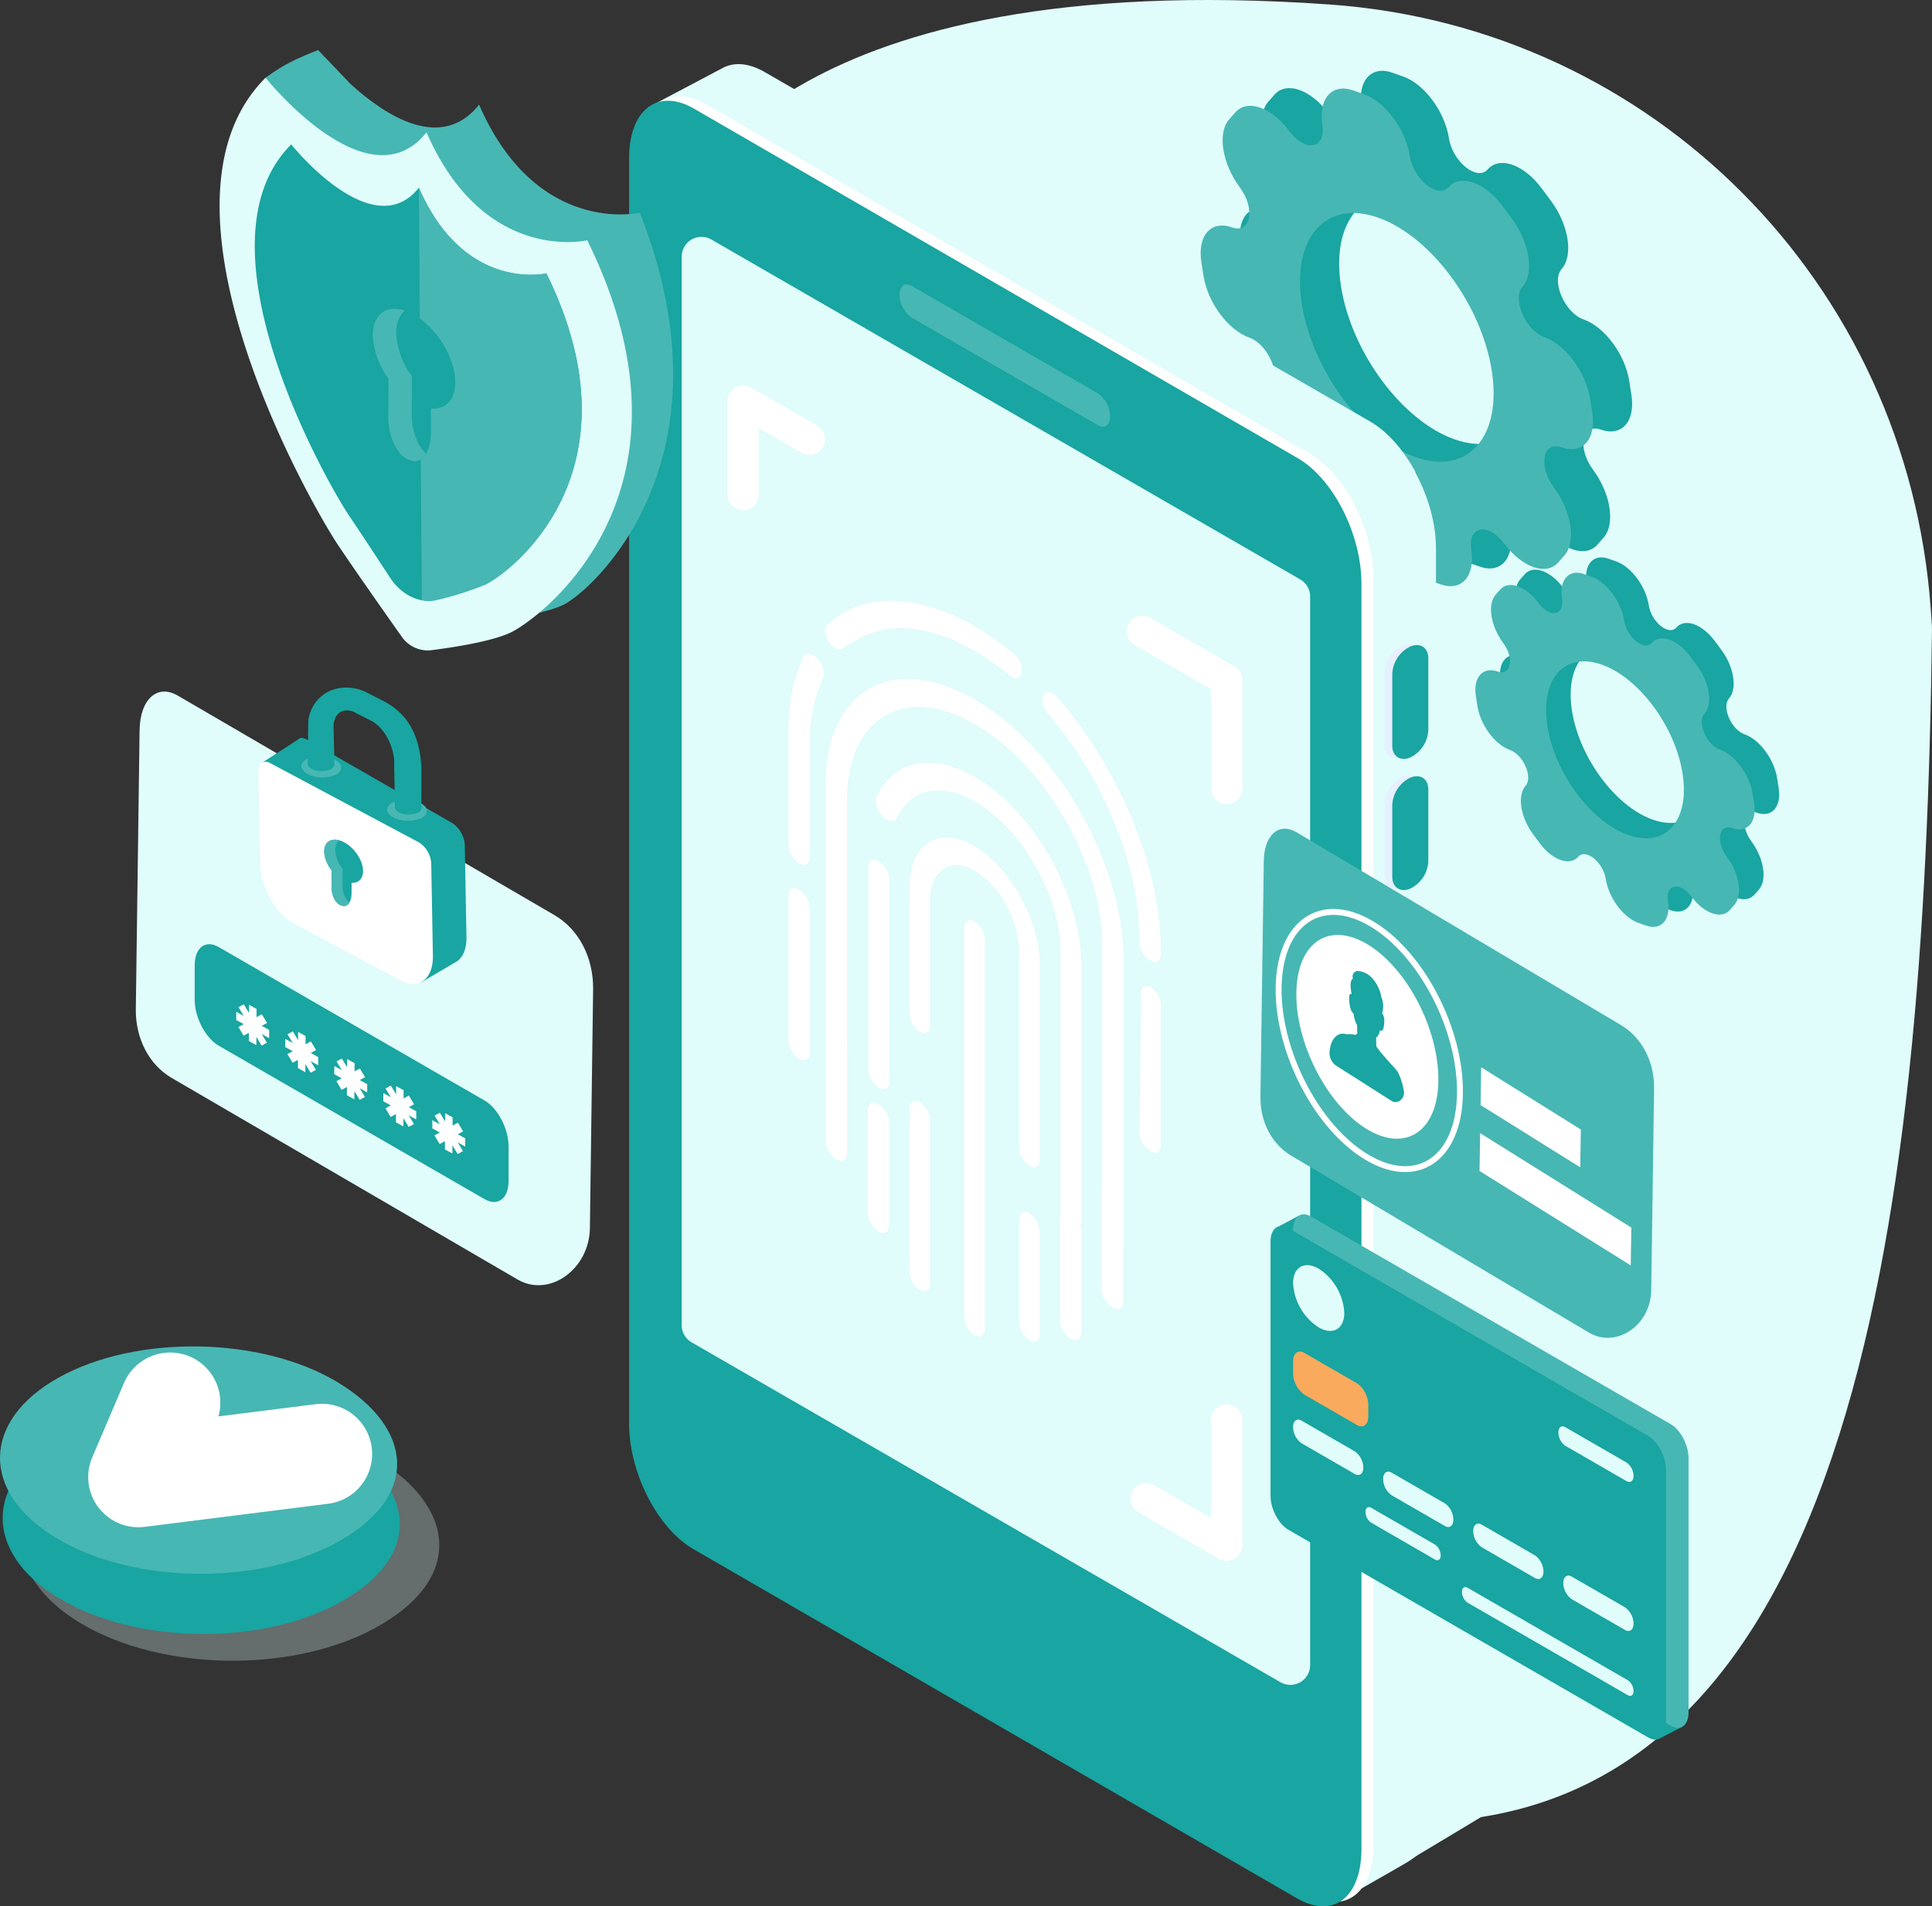 <?xml version="1.0" encoding="UTF-8"?> <svg xmlns="http://www.w3.org/2000/svg" xmlns:xlink="http://www.w3.org/1999/xlink" id="Сгруппировать_27972" data-name="Сгруппировать 27972" width="492.68" height="486.263" viewBox="0 0 492.68 486.263"><rect x="0" y="0" width="492.68" height="486.263" fill="#333333" stroke="none"/><defs><clipPath id="clip-path"><rect id="Прямоугольник_55358" data-name="Прямоугольник 55358" width="492.68" height="486.263" fill="none"></rect></clipPath><clipPath id="clip-path-3"><rect id="Прямоугольник_55356" data-name="Прямоугольник 55356" width="106.632" height="61.078" fill="#e0fcfb"></rect></clipPath></defs><g id="Сгруппировать_27971" data-name="Сгруппировать 27971" clip-path="url(#clip-path)"><g id="Сгруппировать_27970" data-name="Сгруппировать 27970"><g id="Сгруппировать_27969" data-name="Сгруппировать 27969" clip-path="url(#clip-path)"><path id="Контур_125710" data-name="Контур 125710" d="M278.317,47.9S301.82-8.69,440.746,1.148C523.357,7,587.939,72.465,593.989,155.062c.09,1.228.352,4.35.336,5.6C592.458,314.544,573.5,467.136,459.31,464.788S278.317,47.9,278.317,47.9" transform="translate(-101.646 0)" fill="#e0fcfb"></path><path id="Контур_125711" data-name="Контур 125711" d="M585.7,91.855h0c-4.761-1.673-8.278-9.77-5.575-12.832,3.06-3.467,1.844-11.259-2.717-17.4l-2.348-3.163c-4.561-6.145-10.739-8.316-13.8-4.85-2.7,3.062-8.929-1.967-9.866-7.971h0c-1.061-6.8-6.29-13.841-11.679-15.736l-2.773-.974c-5.389-1.894-8.9,2.08-7.837,8.877.937,6-4.349,6.988-8.378,1.56h0c-4.562-6.145-10.74-8.316-13.8-4.85L505.353,36.3c-3.06,3.467-1.844,11.259,2.717,17.4,4.03,5.429,2.778,11.85-1.982,10.177-5.389-1.894-8.9,2.081-7.836,8.877l.546,3.5c1.061,6.8,6.29,13.842,11.679,15.736,4.761,1.673,8.278,9.771,5.575,12.833-3.06,3.467-1.844,11.259,2.717,17.4l2.347,3.162c4.562,6.145,10.74,8.317,13.8,4.85h0c2.7-3.062,8.929,1.967,9.866,7.972,1.061,6.8,6.29,13.842,11.679,15.736l2.774.974c5.389,1.894,8.9-2.08,7.836-8.877-.937-6,4.349-6.988,8.378-1.559,4.561,6.145,10.739,8.316,13.8,4.85l1.576-1.785c3.06-3.467,1.844-11.258-2.717-17.4-4.029-5.429-2.778-11.85,1.982-10.177h0c5.389,1.894,8.9-2.08,7.837-8.877l-.546-3.5c-1.061-6.8-6.29-13.842-11.679-15.736m-32.845,30.607c-13.375-4.7-26.352-22.184-28.985-39.052s6.075-26.731,19.45-22.031,26.351,22.184,28.984,39.052-6.074,26.731-19.449,22.031" transform="translate(-181.901 -10.391)" fill="#19a5a1"></path><path id="Контур_125712" data-name="Контур 125712" d="M664.94,269.094h0c-3.389-1.191-5.891-6.954-3.967-9.133,2.178-2.467,1.313-8.013-1.934-12.386l-1.671-2.251c-3.246-4.374-7.643-5.919-9.821-3.452-1.924,2.18-6.355-1.4-7.022-5.673-.755-4.837-4.477-9.851-8.312-11.2l-1.974-.694c-3.835-1.348-6.333,1.481-5.578,6.318h0c.667,4.273-3.1,4.974-5.962,1.11-3.246-4.374-7.644-5.919-9.822-3.452l-1.121,1.27c-2.178,2.467-1.313,8.013,1.934,12.386,2.867,3.864,1.977,8.434-1.411,7.244-3.835-1.348-6.333,1.48-5.577,6.317l.388,2.49c.755,4.838,4.477,9.851,8.312,11.2,3.388,1.191,5.892,6.953,3.968,9.133-2.179,2.467-1.313,8.013,1.934,12.387l1.67,2.25c3.246,4.374,7.643,5.919,9.822,3.452,1.924-2.18,6.355,1.4,7.022,5.673.755,4.838,4.477,9.852,8.312,11.2l1.974.693c3.835,1.348,6.332-1.48,5.577-6.317-.667-4.273,3.1-4.974,5.963-1.11,3.246,4.373,7.643,5.919,9.821,3.451l1.121-1.27c2.179-2.467,1.313-8.013-1.934-12.387-2.867-3.864-1.977-8.434,1.411-7.243,3.836,1.348,6.333-1.481,5.578-6.318l-.389-2.489c-.755-4.838-4.476-9.852-8.312-11.2m-23.376,21.783c-9.519-3.345-18.755-15.789-20.629-27.794s4.323-19.024,13.842-15.679,18.755,15.789,20.629,27.793-4.324,19.025-13.842,15.68" transform="translate(-220.067 -81.797)" fill="#19a5a1"></path><path id="Контур_125713" data-name="Контур 125713" d="M569.972,98.983h0c-4.761-1.673-8.278-9.77-5.575-12.832h0c3.06-3.467,1.844-11.259-2.717-17.4l-2.347-3.163c-4.561-6.145-10.739-8.316-13.8-4.85-2.7,3.062-8.929-1.967-9.866-7.972-1.061-6.8-6.29-13.841-11.679-15.736l-2.773-.974c-5.389-1.894-8.9,2.08-7.837,8.877.937,6-4.35,6.988-8.379,1.56h0c-4.562-6.145-10.74-8.316-13.8-4.85l-1.576,1.784c-3.06,3.467-1.844,11.259,2.717,17.4,4.029,5.429,2.778,11.85-1.982,10.177-5.389-1.894-8.9,2.08-7.836,8.877l.546,3.5c1.061,6.8,6.289,13.842,11.679,15.736,4.761,1.673,8.278,9.771,5.575,12.833-3.06,3.467-1.844,11.259,2.717,17.4l2.347,3.162c4.562,6.145,10.74,8.317,13.8,4.85h0c2.7-3.062,8.929,1.967,9.866,7.972,1.061,6.8,6.29,13.842,11.679,15.736l2.774.975c5.389,1.894,8.9-2.08,7.836-8.877-.937-6,4.35-6.988,8.378-1.559,4.561,6.145,10.739,8.316,13.8,4.85l1.576-1.785c3.06-3.467,1.844-11.259-2.717-17.4-4.029-5.429-2.779-11.85,1.982-10.177h0c5.389,1.894,8.9-2.08,7.837-8.877l-.546-3.5c-1.061-6.8-6.29-13.842-11.679-15.736M537.127,129.59c-13.375-4.7-26.352-22.184-28.985-39.052s6.075-26.731,19.45-22.03,26.351,22.184,28.984,39.052-6.074,26.731-19.449,22.031" transform="translate(-176.156 -12.994)" fill="#47b7b4"></path><path id="Контур_125714" data-name="Контур 125714" d="M655.071,275.265h0c-3.388-1.191-5.891-6.954-3.967-9.133,2.178-2.467,1.313-8.013-1.934-12.387l-1.671-2.251c-3.246-4.374-7.643-5.919-9.821-3.452-1.924,2.18-6.355-1.4-7.022-5.673-.755-4.837-4.476-9.851-8.312-11.2l-1.974-.693c-3.835-1.348-6.333,1.48-5.578,6.318.667,4.273-3.1,4.974-5.962,1.11-3.246-4.374-7.644-5.919-9.822-3.452l-1.121,1.27c-2.178,2.467-1.313,8.013,1.934,12.387,2.868,3.863,1.977,8.433-1.411,7.243-3.835-1.348-6.333,1.48-5.577,6.317l.389,2.49c.755,4.838,4.476,9.851,8.312,11.2,3.388,1.191,5.892,6.953,3.968,9.133-2.179,2.467-1.313,8.013,1.933,12.387l1.67,2.25c3.246,4.374,7.643,5.919,9.822,3.452,1.924-2.18,6.355,1.4,7.022,5.673.755,4.838,4.477,9.852,8.313,11.2l1.974.693c3.835,1.348,6.332-1.48,5.577-6.317-.667-4.273,3.1-4.974,5.963-1.11,3.246,4.373,7.643,5.919,9.821,3.451l1.121-1.27c2.179-2.467,1.313-8.013-1.934-12.387-2.867-3.864-1.977-8.434,1.411-7.243,3.836,1.348,6.333-1.481,5.578-6.318l-.388-2.489c-.755-4.838-4.477-9.852-8.313-11.2m-23.376,21.783c-9.519-3.345-18.755-15.789-20.629-27.794s4.323-19.024,13.842-15.679,18.755,15.789,20.629,27.793-4.323,19.025-13.842,15.68" transform="translate(-216.463 -84.051)" fill="#47b7b4"></path><path id="Контур_125715" data-name="Контур 125715" d="M460.182,647.539l70.95-42.613a9.466,9.466,0,0,0-.138-16.19L320.609,463.65l-27.652,87.463Z" transform="translate(-106.993 -169.333)" fill="#e0fcfb"></path><path id="Контур_125716" data-name="Контур 125716" d="M445.508,493.751,297.635,395.685c-9.248-5.34-16.746-19.665-16.746-32V40.938c0-12.331,7.5-18,16.746-12.66l154.393,89.139c9.248,5.34,16.746,19.665,16.746,32V470.638c0,8.113-3.035,11.5-8.14,14.443Z" transform="translate(-102.586 -9.594)" fill="#e0fcfb"></path><path id="Контур_125717" data-name="Контур 125717" d="M352.462,190.373S273.3,375.519,273.3,363.188l-13-326.368L279.7,26.573c2.848-1.342,6.44-1.049,10.344,1.2l154.392,89.139c4.516,2.607,8.614,7.357,11.626,12.971Z" transform="translate(-95.064 -9.411)" fill="#e0fcfb"></path><path id="Контур_125718" data-name="Контур 125718" d="M427.964,497.236,273.951,408.1c-9.248-5.34-16.367-19.664-16.367-32V53.35c0-12.331,7.3-18,16.55-12.659l153.928,89.139c9.248,5.339,16.281,19.664,16.281,32V484.577c0,12.331-7.131,18-16.379,12.659" transform="translate(-94.074 -14.127)" fill="#fff"></path><path id="Контур_125719" data-name="Контур 125719" d="M423.1,499.038,269.085,409.9c-9.248-5.34-16.366-19.664-16.366-32V55.152c0-12.331,7.3-18,16.549-12.659L423.2,131.632c9.248,5.34,16.281,19.664,16.281,32V486.379c0,12.331-7.131,18-16.379,12.659" transform="translate(-92.297 -14.785)" fill="#19a5a1"></path><path id="Контур_125720" data-name="Контур 125720" d="M426.549,463.854l-150.164-86.7a5.048,5.048,0,0,1-2.524-4.371V100.225a5.048,5.048,0,0,1,7.572-4.371l150.164,86.7a5.049,5.049,0,0,1,2.524,4.371V459.483a5.047,5.047,0,0,1-7.571,4.371" transform="translate(-100.019 -34.758)" fill="#e0fcfb"></path><path id="Контур_125721" data-name="Контур 125721" d="M412.037,150.228l-47.623-27.5a7.3,7.3,0,0,1-3.038-5.8c0-2.228,1.367-3.262,3.038-2.3l47.623,27.5a7.3,7.3,0,0,1,3.038,5.8c0,2.228-1.367,3.262-3.038,2.3" transform="translate(-131.981 -41.733)" fill="#47b7b4"></path><path id="Контур_125722" data-name="Контур 125722" d="M560.8,287.488h0c-2.527,1.075-4.595-.274-4.595-3V266.11A8.173,8.173,0,0,1,560.8,259.2c2.527-1.076,4.595.274,4.595,3v18.378a8.174,8.174,0,0,1-4.595,6.911" transform="translate(-203.136 -94.529)" fill="#e6f0ff"></path><path id="Контур_125723" data-name="Контур 125723" d="M563.908,287.876h0c-2.527,1.075-4.595-.274-4.595-3V266.5a8.173,8.173,0,0,1,4.595-6.911c2.527-1.076,4.594.274,4.594,3v18.378a8.174,8.174,0,0,1-4.594,6.911" transform="translate(-204.271 -94.67)" fill="#19a5a1"></path><path id="Контур_125724" data-name="Контур 125724" d="M560.8,340.186h0c-2.527,1.076-4.595-.274-4.595-3V318.808A8.173,8.173,0,0,1,560.8,311.9c2.527-1.076,4.595.274,4.595,3v18.378a8.173,8.173,0,0,1-4.595,6.912" transform="translate(-203.136 -113.775)" fill="#e6f0ff"></path><path id="Контур_125725" data-name="Контур 125725" d="M563.908,340.574h0c-2.527,1.075-4.595-.274-4.595-3V319.2a8.173,8.173,0,0,1,4.595-6.912c2.527-1.076,4.594.274,4.594,3v18.378a8.174,8.174,0,0,1-4.594,6.912" transform="translate(-204.271 -113.917)" fill="#19a5a1"></path><g id="Сгруппировать_27968" data-name="Сгруппировать 27968" transform="translate(5.378 362.533)" opacity="0.29" style="mix-blend-mode: multiply;isolation: isolate"><g id="Сгруппировать_27967" data-name="Сгруппировать 27967"><g id="Сгруппировать_27966" data-name="Сгруппировать 27966" clip-path="url(#clip-path-3)"><path id="Контур_125822" data-name="Контур 125822" d="M99.038,580.682c-20.437-12.256-53.894-12.812-74.727-1.24s-21.155,30.887-.719,43.144,53.529,12.821,74.748,1.485c23.326-12.461,21.135-31.132.7-43.389" transform="translate(-8.472 -571.114)" fill="#e0fcfb"></path></g></g></g><path id="Контур_125823" data-name="Контур 125823" d="M87.082,574.3c-19.409-11.64-51.184-12.168-70.97-1.178S-3.979,602.458,15.43,614.1s50.837,12.176,70.988,1.411c22.153-11.835,20.072-29.567.663-41.207" transform="translate(-0.391 -206.426)" fill="#19a5a1"></path><path id="Контур_125824" data-name="Контур 125824" d="M86.011,550.12c-19.409-11.64-51.184-12.167-70.97-1.178s-20.091,29.334-.682,40.974,50.837,12.176,70.988,1.411c22.153-11.834,20.073-29.567.663-41.207" transform="translate(0 -197.594)" fill="#47b7b4"></path><path id="Контур_125825" data-name="Контур 125825" d="M63.695,563.646l-8.1,18.974,46.809-5.895" transform="translate(-20.304 -205.853)" fill="none" stroke="#fff" stroke-linecap="round" stroke-linejoin="round" stroke-width="25.597"></path><path id="Контур_125826" data-name="Контур 125826" d="M336.759,376.84V303.778c0-20.942,14.37-30.287,32.616-20.227,18.761,10.343,34.158,36.6,34.158,58.024v73.818a4.141,4.141,0,0,0,1.879,3.241c1.038.6,1.879.119,1.879-1.071V344.57c0-24.8-17.686-54.991-39.262-66.05-19.5-10-35.028-.355-35.028,22.332v73.819a4.14,4.14,0,0,0,1.879,3.24c1.037.6,1.879.12,1.879-1.071" transform="translate(-121.618 -100.284)" fill="#fff"></path><path id="Контур_125827" data-name="Контур 125827" d="M404.927,418.968a6.007,6.007,0,0,1-2.721-4.694V340.455c0-10.119-3.483-21.61-9.808-32.357s-14.658-19.339-23.489-24.2c-17.53-9.665-31.792-.811-31.792,19.736v73.062c0,1.722-1.221,2.417-2.722,1.551a6.005,6.005,0,0,1-2.721-4.694V299.733c0-23.1,15.735-33.134,35.823-22.837,10.443,5.342,20.389,15.267,28,27.915,7.722,12.833,12.151,27.272,12.151,39.614v72.992c0,1.721-1.221,2.417-2.722,1.551M369.67,282.391c8.987,5.189,17.449,14.031,23.907,25,6.652,11.3,10.316,23.389,10.316,34.033v73.819a2.285,2.285,0,0,0,1.035,1.786c.571.33,1.036.065,1.036-.59V343.452c0-11.812-4.237-25.627-11.623-37.9-7.27-12.082-16.77-21.554-26.748-26.667-19.2-9.84-34.233-.253-34.233,21.825v73.819a2.284,2.284,0,0,0,1.036,1.786c.571.33,1.036.065,1.036-.59V302.66c0-21.59,15-30.884,33.44-20.719q.4.221.8.451" transform="translate(-121.133 -99.652)" fill="#fff"></path><path id="Контур_125828" data-name="Контур 125828" d="M446.205,346.548l.081.046c1.473.84,2.664.153,2.664-1.538v-1c0-21.485-10.712-46.462-26.231-64.568-1.568-1.829-3.484-1.96-3.872-.211-.006.027-.012.055-.018.082a5.358,5.358,0,0,0,1.381,4.213c13.777,16.063,23.3,38.281,23.3,57.354v.988a5.9,5.9,0,0,0,2.7,4.635" transform="translate(-152.939 -101.544)" fill="#fff"></path><path id="Контур_125829" data-name="Контур 125829" d="M458.2,397.98l-.409,35.8a5.5,5.5,0,0,0,2.5,4.35l.409.236c1.381.8,2.5.159,2.5-1.426V400.9a5.51,5.51,0,0,0-2.5-4.313c-1.369-.79-2.483-.171-2.5,1.388" transform="translate(-167.195 -144.717)" fill="#fff"></path><path id="Контур_125830" data-name="Контур 125830" d="M381.546,259.863a5.582,5.582,0,0,0-2.009-4.939,72.653,72.653,0,0,0-9.258-6.581c-12.785-7.583-24.881-9.007-34.016-3.95a30.456,30.456,0,0,0-4.278,3.223c-.876.758-.675,2.712.442,4.339,1.013,1.475,2.445,2.18,3.332,1.641,1.322-.8,3.19-1.927,4.38-2.581,8.123-4.463,18.854-3.189,30.218,3.622a64.2,64.2,0,0,1,7.973,5.678c1.428,1.184,2.847,1.022,3.2-.4Z" transform="translate(-121.047 -88.168)" fill="#fff"></path><path id="Контур_125831" data-name="Контур 125831" d="M390.187,475.689l-.382-.221a5.9,5.9,0,0,1-2.453-4.686V371.911c0-1.8,1.1-2.633,2.453-1.854l.382.221a5.9,5.9,0,0,1,2.453,4.686v98.871c0,1.8-1.1,2.633-2.453,1.854" transform="translate(-141.468 -135.045)" fill="#fff"></path><path id="Контур_125832" data-name="Контур 125832" d="M368.183,490.691l-.379-.218a5.84,5.84,0,0,1-2.429-4.642V444.523c0-1.781,1.093-2.608,2.429-1.836l.379.218a5.842,5.842,0,0,1,2.429,4.642v41.307c0,1.781-1.093,2.608-2.429,1.836" transform="translate(-133.441 -161.571)" fill="#fff"></path><path id="Контур_125833" data-name="Контур 125833" d="M412.216,519.75l-.379-.218a5.841,5.841,0,0,1-2.429-4.642V489.036c0-1.781,1.093-2.608,2.429-1.836l.379.219a5.839,5.839,0,0,1,2.429,4.642v25.853c0,1.781-1.093,2.608-2.429,1.836" transform="translate(-149.523 -177.828)" fill="#fff"></path><path id="Контур_125834" data-name="Контур 125834" d="M428.81,519.173l-.512-.3a5.976,5.976,0,0,1-2.486-4.75v-25.7c0-1.822,1.118-2.668,2.486-1.879l.512.3a5.974,5.974,0,0,1,2.486,4.749v25.7c0,1.822-1.118,2.668-2.486,1.879" transform="translate(-155.514 -177.587)" fill="#fff"></path><path id="Контур_125835" data-name="Контур 125835" d="M351.581,476.016l-.512-.3a5.974,5.974,0,0,1-2.486-4.749v-25.7c0-1.822,1.119-2.669,2.486-1.879l.512.3a5.973,5.973,0,0,1,2.485,4.749v25.7c0,1.823-1.118,2.669-2.485,1.88" transform="translate(-127.309 -161.825)" fill="#fff"></path><path id="Контур_125836" data-name="Контур 125836" d="M334.671,447.009l-.512-.3a5.976,5.976,0,0,1-2.486-4.75v-25.7c0-1.822,1.118-2.668,2.486-1.879l.512.3a5.974,5.974,0,0,1,2.486,4.749v25.7c0,1.822-1.118,2.668-2.486,1.879" transform="translate(-121.133 -151.231)" fill="#fff"></path><path id="Контур_125837" data-name="Контур 125837" d="M445.537,506.617l-.512-.3a5.976,5.976,0,0,1-2.486-4.75v-25.7c0-1.823,1.118-2.669,2.486-1.88l.512.3a5.974,5.974,0,0,1,2.486,4.749v25.7c0,1.822-1.118,2.668-2.486,1.879" transform="translate(-161.623 -173.001)" fill="#fff"></path><path id="Контур_125838" data-name="Контур 125838" d="M324.666,264.655l-.061-.086c-1.4-1.981-3.372-2.466-4.058-1.033-2.507,5.243-3.831,11.741-3.831,19.243v28.665a6,6,0,0,0,2.722,4.694c1.5.868,2.721.173,2.721-1.551V285.922a39.5,39.5,0,0,1,3.4-17.053c.5-1.034.124-2.784-.889-4.214" transform="translate(-115.67 -95.946)" fill="#fff"></path><path id="Контур_125839" data-name="Контур 125839" d="M316.717,358.82v36.727a6.215,6.215,0,0,0,2.179,4.443c1.737,1.391,3.265.748,3.265-1.177V361.963a6,6,0,0,0-2.722-4.694c-1.5-.868-2.721-.173-2.721,1.551" transform="translate(-115.67 -130.344)" fill="#fff"></path><path id="Контур_125840" data-name="Контур 125840" d="M395.945,420.32h0c1.446.835,2.618.166,2.618-1.493V368.964c0-10.963-7.171-24.337-15.984-29.809-4.382-2.734-8.556-3.272-11.785-1.569-3.444,1.816-5.419,6.084-5.419,11.71V381.4a6.022,6.022,0,0,0,2.478,4.6c1.51.963,2.759.306,2.759-1.407V352.785c0-7.541,4.851-11.151,10.814-8.049a21.768,21.768,0,0,1,8.112,8.2,25.349,25.349,0,0,1,3.788,12.5V415.8a5.77,5.77,0,0,0,2.618,4.517" transform="translate(-133.441 -122.937)" fill="#fff"></path><path id="Контур_125841" data-name="Контур 125841" d="M351.517,345.874c-1.479-.854-2.678-.17-2.678,1.527v51.56a5.955,5.955,0,0,0,2.678,4.669c1.477.852,2.678.145,2.678-1.576v-51.56a5.9,5.9,0,0,0-2.678-4.619" transform="translate(-127.402 -126.185)" fill="#fff"></path><path id="Контур_125842" data-name="Контур 125842" d="M395.3,328.939c-5.44-9-12.491-16-19.859-19.72-10.527-5.312-19.369-2.618-23.292,5.895-.764,1.657.557,4.739,2.538,5.882,1.108.64,2.1.445,2.533-.472,3.338-7.016,10.728-9.152,19.291-4.492,5.845,3.165,11.388,8.876,15.629,16.052,4.4,7.44,6.818,15.446,6.818,22.546V420.41a5.955,5.955,0,0,0,2.678,4.669c1.477.853,2.678.145,2.678-1.576v-65.1c0-9.251-3.285-19.991-9.013-29.468" transform="translate(-128.53 -111.935)" fill="#fff"></path><path id="Контур_125843" data-name="Контур 125843" d="M671.587,689.845l-5.726,2.98-1.654-3.214,1.284-6.736Z" transform="translate(-242.58 -249.398)" fill="#19a5a1"></path><path id="Контур_125844" data-name="Контур 125844" d="M513.956,491.086l5.187-2.749,7.744,4.935-7.4,3.7Z" transform="translate(-187.706 -178.349)" fill="#19a5a1"></path><path id="Контур_125845" data-name="Контур 125845" d="M523.992,488.491l91.8,53c2.487,1.436,4.522,5.325,4.522,8.641v64.86c0,3.317-2.035,4.855-4.522,3.419l-91.8-53c-2.487-1.436-4.522-5.325-4.522-8.641V491.91c0-3.317,2.035-4.855,4.522-3.419" transform="translate(-189.719 -178.209)" fill="#47b7b4"></path><path id="Контур_125846" data-name="Контур 125846" d="M514.938,570.125l91.8,53c2.487,1.436,4.522-.1,4.522-3.419v-64.86c0-3.316-2.035-7.2-4.522-8.641l-91.8-53c-2.487-1.436-4.522.1-4.522,3.419v64.86c0,3.316,2.035,7.2,4.522,8.641" transform="translate(-186.413 -179.931)" fill="#19a5a1"></path><path id="Контур_125847" data-name="Контур 125847" d="M630.188,639.161,643.772,647c1.189.687,2.162-.049,2.162-1.635a5.2,5.2,0,0,0-2.162-4.131l-13.584-7.843c-1.189-.687-2.162.049-2.162,1.635a5.2,5.2,0,0,0,2.162,4.131" transform="translate(-229.366 -231.233)" fill="#e0fcfb"></path><path id="Контур_125848" data-name="Контур 125848" d="M594,618.269l13.584,7.843c1.189.687,2.162-.049,2.162-1.635a5.2,5.2,0,0,0-2.162-4.131L594,612.5c-1.189-.687-2.162.049-2.162,1.635A5.2,5.2,0,0,0,594,618.269" transform="translate(-216.15 -223.603)" fill="#e0fcfb"></path><path id="Контур_125849" data-name="Контур 125849" d="M557.817,597.378,571.4,605.22c1.189.687,2.162-.049,2.162-1.635a5.2,5.2,0,0,0-2.162-4.131l-13.584-7.843c-1.189-.687-2.162.049-2.162,1.635a5.2,5.2,0,0,0,2.162,4.131" transform="translate(-202.935 -215.973)" fill="#e0fcfb"></path><path id="Контур_125850" data-name="Контур 125850" d="M550,609.567l16.31,9.417c.786.454,1.43-.032,1.43-1.081a3.437,3.437,0,0,0-1.43-2.731L550,605.755c-.786-.454-1.43.032-1.43,1.08a3.435,3.435,0,0,0,1.43,2.731" transform="translate(-200.349 -221.17)" fill="#e0fcfb"></path><path id="Контур_125851" data-name="Контур 125851" d="M627.818,578.119l15.613,9.014c.978.565,1.778-.04,1.778-1.344a4.275,4.275,0,0,0-1.778-3.4l-15.613-9.014c-.978-.565-1.778.04-1.778,1.344a4.273,4.273,0,0,0,1.778,3.4" transform="translate(-228.641 -209.33)" fill="#e0fcfb"></path><path id="Контур_125852" data-name="Контур 125852" d="M522.342,554.095l13.426,7.751c1.579.912,2.872-.065,2.872-2.171v-2.987a6.9,6.9,0,0,0-2.872-5.487l-13.426-7.751c-1.579-.912-2.872.065-2.872,2.171v2.986a6.9,6.9,0,0,0,2.872,5.488" transform="translate(-189.719 -198.353)" fill="#f9aa5d"></path><path id="Контур_125853" data-name="Контур 125853" d="M588.736,641.719l40.9,23.612c.786.454,1.43-.032,1.43-1.08a3.435,3.435,0,0,0-1.43-2.731l-40.9-23.612c-.786-.454-1.43.032-1.43,1.08a3.435,3.435,0,0,0,1.43,2.731" transform="translate(-214.494 -232.913)" fill="#e0fcfb"></path><path id="Контур_125854" data-name="Контур 125854" d="M521.632,576.486l13.584,7.843c1.189.687,2.162-.049,2.162-1.635a5.2,5.2,0,0,0-2.162-4.131l-13.584-7.843c-1.189-.687-2.162.049-2.162,1.635a5.2,5.2,0,0,0,2.162,4.131" transform="translate(-189.719 -208.343)" fill="#e0fcfb"></path><path id="Контур_125855" data-name="Контур 125855" d="M519.47,513A14.387,14.387,0,0,0,526,524.262c3.605,2.081,6.529.415,6.529-3.722A14.387,14.387,0,0,0,526,509.278c-3.606-2.081-6.529-.415-6.529,3.722" transform="translate(-189.719 -185.67)" fill="#e0fcfb"></path><path id="Контур_125856" data-name="Контур 125856" d="M481,570.648v31.91L460.453,590.7" transform="translate(-168.165 -208.41)" fill="none" stroke="#fff" stroke-linecap="round" stroke-linejoin="round" stroke-width="8"></path><path id="Контур_125857" data-name="Контур 125857" d="M458.912,253.73l21.524,12.427v27.621" transform="translate(-167.603 -92.667)" fill="none" stroke="#fff" stroke-linecap="round" stroke-linejoin="round" stroke-width="8"></path><path id="Контур_125858" data-name="Контур 125858" d="M298.545,185.021V161.142l16.9,9.757" transform="translate(-109.034 -58.852)" fill="none" stroke="#fff" stroke-linecap="round" stroke-linejoin="round" stroke-width="8"></path><path id="Контур_125859" data-name="Контур 125859" d="M202.126,61.591s-26.288,6.234-40.988-27.537c-9.6,12.07-23.8,2.881-32.738-5.233l-8.312-8.7c-5.3,2.1-8.37,3.4-13.4,7.051l3.491,5.681,1.039,1.581c-12.767,36.421,21.291,95.89,27.494,105.106,7.113,10.568,18.93,27.145,18.93,27.145s17.69-1.661,24.866-5.005,44.612-36.67,19.618-100.088" transform="translate(-38.964 -7.349)" fill="#47b7b4"></path><path id="Контур_125860" data-name="Контур 125860" d="M94.235,98.212C102,123.06,114.97,145.3,118.568,150.648c4.871,7.236,11.946,17.289,15.924,22.909a8.12,8.12,0,0,0,7.4,3.739c5.719-.719,15.559-2.219,20.472-4.509,7.176-3.344,51.419-35.517,19.617-100.088,0,0-26.287,6.234-40.988-27.537C126.056,63.95,99.945,31.229,99.945,31.229,84.008,47.144,86.639,73.923,94.235,98.212" transform="translate(-32.222 -11.405)" fill="#e0fcfb"></path><path id="Контур_125861" data-name="Контур 125861" d="M176.7,90.917S155.856,95.86,144.2,69.077c-11.848,14.9-32.557-11.051-32.557-11.051-25.57,25.536,9.128,86.33,14.77,94.711,3.043,4.521,7.235,10.906,10.451,15.828,2.917,4.466,7.732,6.722,12.011,5.631a82.4,82.4,0,0,0,12.274-3.9c5.691-2.652,40.78-28.168,15.559-79.38" transform="translate(-37.379 -21.192)" fill="#19a5a1"></path><path id="Контур_125862" data-name="Контур 125862" d="M200.787,97.284s-20.84,4.942-32.5-21.824l.743,105.207a9.109,9.109,0,0,0,3.924-.1,82.368,82.368,0,0,0,12.274-3.9c5.692-2.652,40.781-28.168,15.559-79.38" transform="translate(-61.461 -27.559)" fill="#47b7b4"></path><path id="Контур_125863" data-name="Контур 125863" d="M149.76,130.895c-.037-6.218,4.642-8.6,10.451-5.326S170.76,136.54,170.8,142.758s-4.642,8.6-10.452,5.326S149.8,137.113,149.76,130.895" transform="translate(-54.695 -45.323)" fill="#19a5a1"></path><path id="Контур_125864" data-name="Контур 125864" d="M161.105,132.978l.753.276c2.777,1.016,5.043,5.817,5.034,10.67l-.025,15.052c-.008,4.852-2.287,7.992-5.064,6.976l-.754-.276c-2.776-1.016-5.041-5.817-5.033-10.669l.025-15.052c.008-4.853,2.287-7.993,5.064-6.977" transform="translate(-56.98 -48.496)" fill="#19a5a1"></path><path id="Контур_125865" data-name="Контур 125865" d="M159.7,151.225l.016-9.947a20.283,20.283,0,0,1-3.987-10.992c-.016-2.656.834-4.6,2.26-5.719-4.734-1.58-8.26.923-8.229,6.323a20.289,20.289,0,0,0,3.988,10.992l-.016,9.947c-.008,4.853,2.257,9.654,5.034,10.67l.753.276c1.536.562,2.917-.152,3.849-1.719-2.116-1.824-3.674-5.806-3.668-9.83" transform="translate(-54.694 -45.323)" fill="#47b7b4"></path><path id="Контур_125866" data-name="Контур 125866" d="M171.178,353.86c.109-8.1-3.642-15.314-9.843-18.928L65.279,278.938c-5.26-3.066-9.651.916-9.758,8.849l-.96,71.1c-.1,7.51,3.378,14.2,9.127,17.552l88.229,51.432c8.053,4.694,18.3-2.585,18.439-13.1Z" transform="translate(-19.926 -101.495)" fill="#e0fcfb"></path><path id="Контур_125867" data-name="Контур 125867" d="M153.925,318.281,119.3,298.389c-1.009-.58-3.409-2.246-4.3-1.831l-.668.484-8.877,5.727,6.986,9.456.169,9.291c.107,5.95,4.063,13.04,8.789,15.755L137.98,346.8l7.931,12.063,9.121-5.36a4.271,4.271,0,0,0,.438-.345l.03-.024v0c1.264-1.15,2.009-3.16,1.961-5.846l-.425-23.427a7.215,7.215,0,0,0-3.112-5.578" transform="translate(-38.511 -108.284)" fill="#19a5a1"></path><path id="Контур_125868" data-name="Контур 125868" d="M140.067,361.882l-27.181-14.5c-4.643-2.476-8.53-9.369-8.637-15.32l-.425-23.427c-.038-2.107,1.275-3.113,2.919-2.236l38.087,20.31a6.824,6.824,0,0,1,3.058,5.424l.424,23.427c.108,5.95-3.6,8.794-8.245,6.318" transform="translate(-37.918 -111.788)" fill="#fff"></path><path id="Контур_125869" data-name="Контур 125869" d="M111.668,343.124h0a1.5,1.5,0,0,1-1.552-1.448l-.425-23.43a1.526,1.526,0,0,1,3.051-.067l.425,23.43a1.516,1.516,0,0,1-1.5,1.515" transform="translate(-40.061 -115.675)" fill="#fff"></path><path id="Контур_125870" data-name="Контур 125870" d="M164.667,327.927a8.543,8.543,0,0,1-7.171-.012c-2.118-1.054-2.342-2.759-.5-3.807a8.544,8.544,0,0,1,7.171.012c2.119,1.054,2.343,2.759.5,3.807" transform="translate(-56.882 -118.084)" fill="#19a5a1"></path><path id="Контур_125871" data-name="Контур 125871" d="M164.421,325.973a8.542,8.542,0,0,1-7.171-.012c-2.118-1.054-2.342-2.759-.5-3.807a8.544,8.544,0,0,1,7.171.012c2.118,1.054,2.342,2.759.5,3.807" transform="translate(-56.792 -117.371)" fill="#47b7b4"></path><path id="Контур_125872" data-name="Контур 125872" d="M130.238,310.484a8.542,8.542,0,0,1-7.171-.012c-2.118-1.054-2.342-2.759-.5-3.807a8.544,8.544,0,0,1,7.171.012c2.118,1.054,2.342,2.759.5,3.807" transform="translate(-44.308 -111.714)" fill="#19a5a1"></path><path id="Контур_125873" data-name="Контур 125873" d="M129.993,308.529a8.542,8.542,0,0,1-7.17-.012c-2.118-1.054-2.342-2.759-.5-3.807a8.544,8.544,0,0,1,7.17.012c2.118,1.054,2.342,2.759.5,3.807" transform="translate(-44.219 -111)" fill="#47b7b4"></path><path id="Контур_125874" data-name="Контур 125874" d="M164.552,324.745a5.721,5.721,0,0,1-4.8-.008c-1.419-.706-1.569-1.848-.335-2.55a5.723,5.723,0,0,1,4.8.008c1.419.706,1.569,1.848.335,2.55" transform="translate(-57.915 -117.477)" fill="#19a5a1"></path><path id="Контур_125875" data-name="Контур 125875" d="M129.55,307.278a5.721,5.721,0,0,1-4.8-.008c-1.419-.706-1.569-1.848-.335-2.55a5.723,5.723,0,0,1,4.8.008c1.419.707,1.569,1.848.335,2.55" transform="translate(-45.132 -111.098)" fill="#19a5a1"></path><path id="Контур_125876" data-name="Контур 125876" d="M145.864,306.638l-.19-10.709c.217-3.788-2.126-9.257-5.879-11.179l-3.88-1.988a4.293,4.293,0,0,0-3.6-.425,3.42,3.42,0,0,0-1.732,1.914,5.188,5.188,0,0,0-.366,2.124l.211,9.138c-.245,1.591-7.036,1.591-6.79,0l.133-10.8a9.639,9.639,0,0,1,5.621-7.646,11.326,11.326,0,0,1,9.629.643l3.88,1.988c6.155,3.154,9.369,8.763,9.719,17.194l-.007,10.258c-.22,1.433-7,1.084-6.752-.508" transform="translate(-45.154 -100.899)" fill="#19a5a1"></path><path id="Контур_125877" data-name="Контур 125877" d="M130.237,340.436c-.018-2.718,2.187-3.814,4.925-2.448s4.97,4.676,4.987,7.393-2.187,3.814-4.925,2.449-4.97-4.676-4.987-7.394" transform="translate(-47.565 -123.224)" fill="#19a5a1"></path><path id="Контур_125878" data-name="Контур 125878" d="M135.583,341.227l.355.112c1.308.412,2.376,2.485,2.372,4.607l-.012,6.581c0,2.122-1.077,3.52-2.386,3.109l-.355-.112c-1.308-.413-2.376-2.486-2.372-4.607l.011-6.581c0-2.122,1.078-3.521,2.386-3.109" transform="translate(-48.641 -124.596)" fill="#19a5a1"></path><path id="Контур_125879" data-name="Контур 125879" d="M134.919,349.21l.008-4.349a8.279,8.279,0,0,1-1.878-4.76,2.988,2.988,0,0,1,1.065-2.526c-2.23-.636-3.892.5-3.877,2.859a8.284,8.284,0,0,0,1.879,4.76l-.008,4.349c0,2.121,1.063,4.195,2.372,4.607l.355.112a1.539,1.539,0,0,0,1.813-.8,5.625,5.625,0,0,1-1.728-4.256" transform="translate(-47.564 -123.224)" fill="#47b7b4"></path><path id="Контур_125880" data-name="Контур 125880" d="M152.131,444.439,84.336,405.3c-3.366-1.943-6.12-7.205-6.12-11.693v-8.84c0-4.488,2.754-6.569,6.12-4.626l67.8,39.142c3.366,1.943,6.12,7.205,6.12,11.693v8.84c0,4.488-2.754,6.569-6.12,4.626" transform="translate(-28.566 -138.567)" fill="#19a5a1"></path><path id="Контур_125881" data-name="Контур 125881" d="M103.307,410.117l-1.908-1.055,1.36-.737-1.33-2.215-1.36.737.016-2.1-1.9-1.049-.015,2.1-1.339-2.229-1.351.733,1.338,2.228-1.908-1.055L94.9,407.56l1.908,1.055-1.36.737,1.33,2.215,1.36-.738-.015,2.1,1.9,1.049.016-2.1,1.338,2.229,1.351-.731-1.339-2.23,1.909,1.056Z" transform="translate(-34.658 -147.39)" fill="#fff"></path><path id="Контур_125882" data-name="Контур 125882" d="M123,421.007l-1.908-1.055,1.36-.737L121.12,417l-1.36.737.016-2.1-1.9-1.049-.015,2.1-1.339-2.229-1.351.733,1.338,2.228-1.908-1.055-.015,2.085L116.5,419.5l-1.36.737,1.33,2.215,1.36-.738-.015,2.1,1.9,1.049.016-2.1L121.062,425l1.351-.732-1.339-2.229,1.909,1.056Z" transform="translate(-41.85 -151.367)" fill="#fff"></path><path id="Контур_125883" data-name="Контур 125883" d="M142.69,431.9l-1.908-1.056,1.36-.736-1.33-2.215-1.36.737.016-2.1-1.9-1.049-.015,2.1-1.339-2.229-1.351.733,1.338,2.228-1.908-1.055-.015,2.085,1.908,1.055-1.36.737,1.33,2.215,1.36-.738-.015,2.1,1.9,1.049.016-2.1,1.338,2.229,1.351-.732-1.339-2.229,1.909,1.056Z" transform="translate(-49.041 -155.345)" fill="#fff"></path><path id="Контур_125884" data-name="Контур 125884" d="M162.381,442.787l-1.908-1.055,1.36-.737-1.33-2.215-1.36.737.016-2.1-1.9-1.049-.015,2.1-1.339-2.229-1.351.733L155.9,439.2l-1.908-1.055-.015,2.085,1.908,1.055-1.36.737,1.33,2.215,1.36-.738-.015,2.1,1.9,1.049.016-2.1,1.338,2.229,1.351-.732-1.339-2.229,1.909,1.056Z" transform="translate(-56.233 -159.322)" fill="#fff"></path><path id="Контур_125885" data-name="Контур 125885" d="M182.073,453.677l-1.908-1.056,1.36-.736-1.33-2.215-1.36.737.016-2.1-1.9-1.049-.015,2.1-1.339-2.229-1.351.733,1.338,2.228-1.908-1.055-.015,2.085,1.908,1.055-1.36.737,1.33,2.215,1.36-.738-.015,2.1,1.9,1.049.016-2.1,1.338,2.229,1.351-.732-1.339-2.229,1.909,1.056Z" transform="translate(-63.425 -163.299)" fill="#fff"></path><path id="Контур_125886" data-name="Контур 125886" d="M606.734,399.277c.1-6.849-3.128-13.022-8.464-16.194l-82.661-49.139c-4.526-2.691-8.309.6-8.4,7.306l-.862,60.134c-.091,6.351,2.9,12.075,7.848,15.016l75.925,45.135c6.93,4.12,15.751-1.85,15.879-10.746Z" transform="translate(-184.924 -121.619)" fill="#47b7b4"></path><path id="Контур_125887" data-name="Контур 125887" d="M556.99,412.989c-.2,12.918-8.476,18.327-18.476,12.081s-17.942-21.783-17.738-34.7,8.476-18.327,18.476-12.081,17.942,21.783,17.738,34.7" transform="translate(-190.195 -137.209)" fill="#fff"></path><path id="Контур_125888" data-name="Контур 125888" d="M549.921,423.329c1.577,1,3.552-.653,3.133-2.641a18.123,18.123,0,0,0-1.42-4.536,9.966,9.966,0,0,0-1.415-1.748c-.478-.5-1.1-1.215-1.7-1.9l-.6-.689-1.218-1.454-.543-.783a1.922,1.922,0,0,1-.127-.182c-.011-.1,0-.208,0-.3q-.022-.95-.044-1.9a2.481,2.481,0,0,0,.931-1.889c.822.545,1.023-.666,1.11-1.525.062-.609.15-2.144-.488-2.711.016-.1.032-.189.048-.269a8.309,8.309,0,0,0,.2-1.613,5.732,5.732,0,0,0-.293-1.883,1.771,1.771,0,0,0-.2-.429,2.392,2.392,0,0,0-.1-.689,9.765,9.765,0,0,0-2.431-4.405,5.278,5.278,0,0,0-3.044-1.538,1.346,1.346,0,0,0-1.719,1.471,1.643,1.643,0,0,0,.081.54c-.136-.072-.244.029-.315.152a3.058,3.058,0,0,0-.283,1.518,12.92,12.92,0,0,0,.21,1.873c.016.1.032.208.048.32-.787-.515-.649,1.324-.568,2.076.1.938.32,2.346,1.066,2.872a8.881,8.881,0,0,0,.23,1.265,7.757,7.757,0,0,0,.66,1.672c0,.008-.006.012-.005.023q.022.975.045,1.951c0,.055.014.161.01.226-.011-.046-.132.066-.165.084l-.345.2,0-.006-.324-.05,0-.011-.077-.017a4.486,4.486,0,0,0-.649-.084l-.027,0v0c-.277-.018-.559-.02-.834-.021-.5,0-1-.126-1.487-.106-1.214.049-2.867,1.315-3.137,4.482a3.935,3.935,0,0,0,1.625,3.64Zm-2.069-19.589c-.009.083-.018.159-.025.217q.011-.1.025-.217" transform="translate(-195.065 -142.514)" fill="#19a5a1"></path><path id="Контур_125889" data-name="Контур 125889" d="M620.357,444.744l-25.41-15.871-.152,9.641,25.41,15.871Z" transform="translate(-217.229 -156.632)" fill="#fff"></path><path id="Контур_125890" data-name="Контур 125890" d="M594.529,455.349l-.152,9.641,38.555,24.082.152-9.641Z" transform="translate(-217.077 -166.301)" fill="#fff"></path><path id="Контур_125891" data-name="Контур 125891" d="M559.9,412.834c-.26,16.485-10.822,23.766-23.592,16.262S513.4,402.144,513.66,385.659s10.822-23.766,23.591-16.262S560.161,396.349,559.9,412.834Z" transform="translate(-187.596 -133.831)" fill="none" stroke="#fff" stroke-linecap="round" stroke-linejoin="round" stroke-width="1.505"></path></g></g></g></svg> 